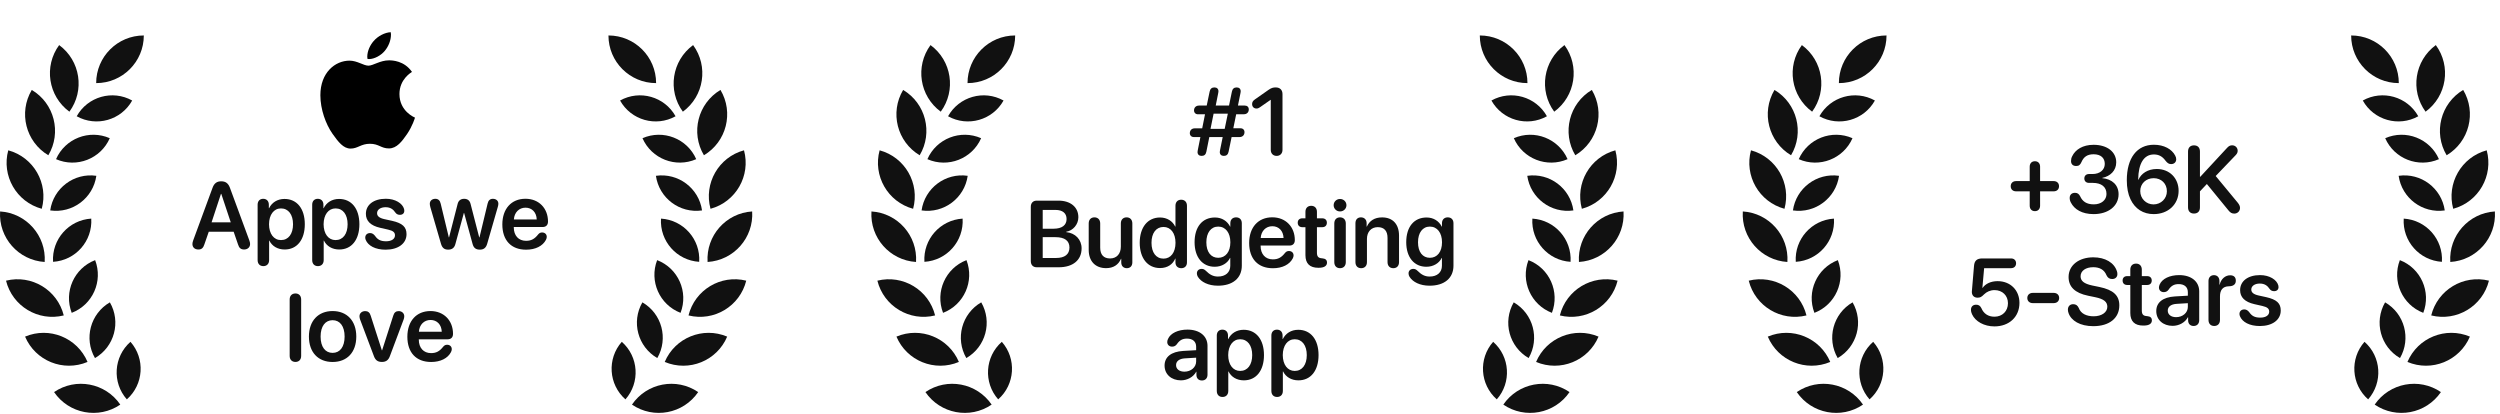 <svg width="423" height="70" viewBox="0 0 423 70" fill="none" xmlns="http://www.w3.org/2000/svg">
<path d="M33.573 42.216C32.956 42.216 32.558 41.857 32.558 41.286C32.558 41.13 32.597 40.911 32.69 40.669L35.964 31.771C36.237 31.021 36.69 30.677 37.425 30.677C38.167 30.677 38.62 31.005 38.901 31.763L42.183 40.669C42.276 40.927 42.315 41.107 42.315 41.286C42.315 41.833 41.894 42.216 41.308 42.216C40.761 42.216 40.456 41.966 40.276 41.364L39.534 39.208H35.323L34.581 41.349C34.394 41.958 34.097 42.216 33.573 42.216ZM35.8 37.614H39.042L37.44 32.802H37.386L35.8 37.614ZM44.558 45.029C43.987 45.029 43.589 44.661 43.589 44.005V34.638C43.589 33.997 43.98 33.638 44.534 33.638C45.089 33.638 45.487 33.997 45.487 34.638V35.232H45.526C45.995 34.271 46.933 33.661 48.136 33.661C50.237 33.661 51.573 35.294 51.573 37.943C51.573 40.583 50.245 42.216 48.167 42.216C46.964 42.216 46.026 41.638 45.573 40.708H45.534V44.005C45.534 44.661 45.128 45.029 44.558 45.029ZM47.542 40.622C48.8 40.622 49.581 39.583 49.581 37.943C49.581 36.31 48.8 35.263 47.542 35.263C46.331 35.263 45.526 36.333 45.519 37.943C45.526 39.568 46.331 40.622 47.542 40.622ZM53.792 45.029C53.222 45.029 52.823 44.661 52.823 44.005V34.638C52.823 33.997 53.214 33.638 53.769 33.638C54.323 33.638 54.722 33.997 54.722 34.638V35.232H54.761C55.23 34.271 56.167 33.661 57.37 33.661C59.472 33.661 60.808 35.294 60.808 37.943C60.808 40.583 59.48 42.216 57.401 42.216C56.198 42.216 55.261 41.638 54.808 40.708H54.769V44.005C54.769 44.661 54.362 45.029 53.792 45.029ZM56.776 40.622C58.034 40.622 58.815 39.583 58.815 37.943C58.815 36.31 58.034 35.263 56.776 35.263C55.565 35.263 54.761 36.333 54.753 37.943C54.761 39.568 55.565 40.622 56.776 40.622ZM65.253 42.247C63.503 42.247 62.276 41.575 61.878 40.583C61.823 40.443 61.8 40.318 61.8 40.2C61.8 39.732 62.144 39.435 62.612 39.435C62.933 39.435 63.206 39.583 63.456 39.911C63.894 40.544 64.394 40.825 65.323 40.825C66.23 40.825 66.831 40.443 66.831 39.818C66.831 39.318 66.519 39.044 65.667 38.849L64.323 38.544C62.706 38.177 61.909 37.38 61.909 36.177C61.909 34.638 63.237 33.63 65.284 33.63C66.878 33.63 68.112 34.411 68.37 35.364C68.394 35.466 68.409 35.56 68.409 35.654C68.409 36.06 68.151 36.349 67.659 36.349C67.378 36.349 67.097 36.247 66.917 35.989C66.534 35.419 66.058 35.06 65.237 35.06C64.386 35.06 63.8 35.474 63.8 36.068C63.8 36.552 64.159 36.88 65.019 37.075L66.339 37.364C68.089 37.763 68.784 38.396 68.784 39.622C68.784 41.208 67.362 42.247 65.253 42.247ZM75.831 42.239C75.175 42.239 74.815 41.935 74.612 41.239L72.815 35.052C72.753 34.81 72.722 34.646 72.722 34.474C72.722 33.982 73.105 33.638 73.659 33.638C74.144 33.638 74.448 33.919 74.565 34.458L75.94 40.161H75.98L77.425 34.529C77.558 33.95 77.94 33.638 78.534 33.638C79.12 33.638 79.495 33.943 79.628 34.529L81.081 40.161H81.128L82.503 34.45C82.62 33.911 82.917 33.638 83.394 33.638C83.948 33.638 84.323 33.974 84.323 34.466C84.323 34.638 84.292 34.802 84.222 35.036L82.433 41.239C82.237 41.919 81.855 42.239 81.198 42.239C80.503 42.239 80.128 41.943 79.948 41.232L78.526 36.029H78.487L77.065 41.239C76.901 41.919 76.503 42.239 75.831 42.239ZM89.019 42.247C86.487 42.247 84.995 40.661 84.995 37.974C84.995 35.333 86.519 33.63 88.909 33.63C91.175 33.63 92.722 35.239 92.722 37.489C92.722 38.068 92.394 38.411 91.815 38.411H86.933V38.474C86.933 39.857 87.737 40.747 89.003 40.747C89.878 40.747 90.448 40.443 91.073 39.646C91.276 39.419 91.456 39.333 91.73 39.333C92.167 39.333 92.511 39.614 92.511 40.083C92.511 40.232 92.464 40.404 92.378 40.575C91.831 41.63 90.597 42.247 89.019 42.247ZM86.948 37.13H90.815C90.776 35.927 90.011 35.138 88.917 35.138C87.823 35.138 87.026 35.943 86.948 37.13ZM49.987 61.239C49.417 61.239 49.011 60.872 49.011 60.216V50.677C49.011 50.021 49.417 49.654 49.987 49.654C50.558 49.654 50.956 50.021 50.956 50.677V60.216C50.956 60.872 50.558 61.239 49.987 61.239ZM56.276 61.247C53.847 61.247 52.269 59.63 52.269 56.943C52.269 54.271 53.862 52.63 56.276 52.63C58.69 52.63 60.284 54.263 60.284 56.943C60.284 59.63 58.706 61.247 56.276 61.247ZM56.276 59.708C57.511 59.708 58.308 58.708 58.308 56.943C58.308 55.185 57.511 54.177 56.276 54.177C55.05 54.177 54.245 55.185 54.245 56.943C54.245 58.708 55.042 59.708 56.276 59.708ZM64.628 61.239C63.909 61.239 63.519 60.95 63.261 60.247L60.933 54.075C60.87 53.904 60.823 53.708 60.823 53.521C60.823 52.989 61.237 52.638 61.8 52.638C62.261 52.638 62.573 52.888 62.722 53.411L64.612 59.279H64.651L66.542 53.396C66.69 52.88 67.003 52.638 67.456 52.638C68.003 52.638 68.401 53.013 68.401 53.513C68.401 53.693 68.362 53.88 68.3 54.044L65.972 60.247C65.73 60.927 65.315 61.239 64.628 61.239ZM72.948 61.247C70.417 61.247 68.925 59.661 68.925 56.974C68.925 54.333 70.448 52.63 72.839 52.63C75.105 52.63 76.651 54.239 76.651 56.489C76.651 57.068 76.323 57.411 75.745 57.411H70.862V57.474C70.862 58.857 71.667 59.747 72.933 59.747C73.808 59.747 74.378 59.443 75.003 58.646C75.206 58.419 75.386 58.333 75.659 58.333C76.097 58.333 76.44 58.614 76.44 59.083C76.44 59.232 76.394 59.404 76.308 59.575C75.761 60.63 74.526 61.247 72.948 61.247ZM70.878 56.13H74.745C74.706 54.927 73.94 54.138 72.847 54.138C71.753 54.138 70.956 54.943 70.878 56.13Z" fill="#111111"/>
<path d="M111.013 14.063C111.013 9.61 107.403 6 102.95 6C102.95 10.453 106.56 14.063 111.013 14.063Z" fill="#111111"/>
<path d="M115.54 18.898C119.131 16.265 119.907 11.219 117.273 7.628C113.683 10.262 112.907 15.308 115.54 18.898Z" fill="#111111"/>
<path d="M119.105 26.27C122.931 23.991 124.184 19.042 121.904 15.217C118.079 17.496 116.826 22.445 119.105 26.27Z" fill="#111111"/>
<path d="M120.218 35.327C124.515 34.16 127.052 29.73 125.884 25.432C121.587 26.6 119.05 31.03 120.218 35.327Z" fill="#111111"/>
<path d="M119.722 44.326C124.167 44.049 127.545 40.221 127.267 35.777C122.823 36.054 119.445 39.882 119.722 44.326Z" fill="#111111"/>
<path d="M116.496 53.371C120.818 54.444 125.191 51.811 126.264 47.489C121.943 46.416 117.569 49.05 116.496 53.371Z" fill="#111111"/>
<path d="M112.473 61.24C116.574 62.975 121.305 61.056 123.039 56.955C118.938 55.221 114.207 57.139 112.473 61.24Z" fill="#111111"/>
<path d="M106.93 68.459C110.609 70.968 115.625 70.019 118.134 66.34C114.455 63.832 109.439 64.78 106.93 68.459Z" fill="#111111"/>
<path d="M114.306 19.671C112.449 16.343 108.245 15.15 104.917 17.007C106.774 20.336 110.977 21.528 114.306 19.671Z" fill="#111111"/>
<path d="M117.801 26.931C116.27 23.441 112.199 21.853 108.709 23.384C110.241 26.874 114.311 28.462 117.801 26.931Z" fill="#111111"/>
<path d="M118.785 35.605C118.248 31.832 114.754 29.209 110.98 29.746C111.517 33.519 115.011 36.142 118.785 35.605Z" fill="#111111"/>
<path d="M118.304 44.301C118.539 40.497 115.645 37.223 111.841 36.989C111.606 40.793 114.5 44.067 118.304 44.301Z" fill="#111111"/>
<path d="M115.15 52.934C116.519 49.377 114.745 45.384 111.188 44.015C109.819 47.572 111.593 51.565 115.15 52.934Z" fill="#111111"/>
<path d="M111.213 60.585C113.12 57.285 111.991 53.064 108.692 51.157C106.785 54.457 107.914 58.678 111.213 60.585Z" fill="#111111"/>
<path d="M105.823 67.574C108.343 64.715 108.068 60.354 105.208 57.834C102.688 60.694 102.964 65.054 105.823 67.574Z" fill="#111111"/>
<path d="M16.271 14.063C16.271 9.61 19.881 6 24.333 6C24.333 10.453 20.724 14.063 16.271 14.063Z" fill="#111111"/>
<path d="M11.742 18.898C8.151 16.265 7.376 11.219 10.009 7.628C13.6 10.262 14.376 15.308 11.742 18.898Z" fill="#111111"/>
<path d="M8.177 26.27C4.352 23.991 3.099 19.042 5.378 15.217C9.203 17.496 10.456 22.445 8.177 26.27Z" fill="#111111"/>
<path d="M7.065 35.327C2.768 34.16 0.231 29.73 1.398 25.432C5.696 26.6 8.233 31.03 7.065 35.327Z" fill="#111111"/>
<path d="M7.561 44.326C3.117 44.049 -0.261 40.221 0.016 35.777C4.46 36.054 7.838 39.882 7.561 44.326Z" fill="#111111"/>
<path d="M10.787 53.371C6.465 54.444 2.091 51.811 1.019 47.489C5.34 46.416 9.714 49.05 10.787 53.371Z" fill="#111111"/>
<path d="M14.81 61.24C10.709 62.975 5.978 61.056 4.243 56.955C8.344 55.221 13.075 57.139 14.81 61.24Z" fill="#111111"/>
<path d="M20.353 68.459C16.674 70.968 11.658 70.019 9.149 66.34C12.828 63.832 17.845 64.78 20.353 68.459Z" fill="#111111"/>
<path d="M12.978 19.671C14.835 16.343 19.038 15.15 22.366 17.007C20.509 20.336 16.306 21.528 12.978 19.671Z" fill="#111111"/>
<path d="M9.481 26.931C11.013 23.441 15.083 21.853 18.573 23.384C17.042 26.874 12.971 28.462 9.481 26.931Z" fill="#111111"/>
<path d="M8.497 35.605C9.034 31.832 12.528 29.209 16.301 29.746C15.764 33.519 12.27 36.142 8.497 35.605Z" fill="#111111"/>
<path d="M8.977 44.301C8.743 40.497 11.636 37.223 15.44 36.989C15.675 40.793 12.781 44.067 8.977 44.301Z" fill="#111111"/>
<path d="M12.133 52.934C10.764 49.377 12.539 45.384 16.096 44.015C17.464 47.572 15.69 51.565 12.133 52.934Z" fill="#111111"/>
<path d="M16.07 60.585C14.163 57.285 15.292 53.064 18.591 51.157C20.499 54.457 19.369 58.678 16.07 60.585Z" fill="#111111"/>
<path d="M21.46 67.574C18.94 64.715 19.215 60.354 22.075 57.834C24.595 60.694 24.319 65.054 21.46 67.574Z" fill="#111111"/>
<path d="M203.107 23.19H201.998C201.584 23.19 201.318 22.917 201.318 22.534C201.318 22.042 201.646 21.714 202.162 21.714H203.412L203.888 19.339H202.709C202.295 19.339 202.029 19.065 202.029 18.683C202.029 18.19 202.365 17.862 202.873 17.862H204.177L204.67 15.503C204.763 15.034 205.029 14.792 205.474 14.792C205.896 14.792 206.162 15.034 206.162 15.44C206.162 15.519 206.146 15.628 206.131 15.706L205.701 17.862H207.951L208.435 15.511C208.529 15.034 208.795 14.792 209.24 14.792C209.662 14.792 209.927 15.034 209.927 15.44C209.927 15.519 209.92 15.628 209.896 15.706L209.459 17.862H210.623C211.037 17.862 211.295 18.12 211.295 18.511C211.295 19.003 210.966 19.331 210.459 19.331H209.162L208.677 21.706H209.896C210.31 21.706 210.568 21.972 210.568 22.362C210.568 22.855 210.24 23.19 209.732 23.19H208.388L207.881 25.659C207.787 26.136 207.521 26.378 207.076 26.378C206.654 26.378 206.388 26.136 206.388 25.73C206.388 25.651 206.396 25.542 206.42 25.464L206.881 23.19H204.615L204.115 25.675C204.021 26.151 203.756 26.378 203.31 26.378C202.888 26.378 202.623 26.136 202.623 25.73C202.623 25.651 202.631 25.542 202.654 25.464L203.107 23.19ZM204.818 21.808H207.216L207.748 19.237H205.341L204.818 21.808ZM216.006 26.378C215.42 26.378 215.013 25.972 215.013 25.362V16.901H214.974L213.154 18.167C212.959 18.308 212.802 18.362 212.584 18.362C212.162 18.362 211.857 18.058 211.857 17.612C211.857 17.3 211.982 17.065 212.318 16.831L214.623 15.214C215.123 14.862 215.435 14.792 215.857 14.792C216.568 14.792 216.998 15.222 216.998 15.917V25.362C216.998 25.972 216.591 26.378 216.006 26.378ZM175.42 45.222C174.795 45.222 174.412 44.831 174.412 44.175V34.995C174.412 34.339 174.795 33.948 175.42 33.948H179.091C181.138 33.948 182.459 35.05 182.459 36.761C182.459 37.972 181.56 39.026 180.404 39.214V39.276C181.935 39.425 183.006 40.526 183.006 42.019C183.006 44.003 181.545 45.222 179.138 45.222H175.42ZM176.427 38.698H178.271C179.677 38.698 180.466 38.105 180.466 37.058C180.466 36.073 179.787 35.519 178.584 35.519H176.427V38.698ZM176.427 43.651H178.677C180.162 43.651 180.951 43.034 180.951 41.878C180.951 40.73 180.138 40.128 178.591 40.128H176.427V43.651ZM187.146 45.37C185.349 45.37 184.209 44.206 184.209 42.292V37.8C184.209 37.151 184.607 36.776 185.177 36.776C185.748 36.776 186.154 37.151 186.154 37.808V41.901C186.154 43.089 186.732 43.73 187.826 43.73C188.951 43.73 189.646 42.933 189.646 41.73V37.8C189.646 37.151 190.052 36.776 190.623 36.776C191.185 36.776 191.591 37.151 191.591 37.808V44.394C191.591 45.019 191.216 45.378 190.662 45.378C190.099 45.378 189.716 45.019 189.716 44.394V43.784H189.677C189.24 44.792 188.404 45.37 187.146 45.37ZM196.279 45.355C194.193 45.355 192.841 43.706 192.841 41.073C192.841 38.456 194.193 36.8 196.279 36.8C197.466 36.8 198.404 37.417 198.841 38.331H198.888V34.815C198.888 34.159 199.287 33.792 199.857 33.792C200.427 33.792 200.834 34.159 200.834 34.815V44.401C200.834 45.026 200.435 45.378 199.873 45.378C199.31 45.378 198.888 45.034 198.888 44.401V43.753H198.849C198.451 44.706 197.56 45.355 196.279 45.355ZM196.865 43.761C198.091 43.761 198.896 42.722 198.896 41.081C198.896 39.456 198.091 38.401 196.865 38.401C195.615 38.401 194.834 39.44 194.834 41.081C194.834 42.73 195.607 43.761 196.865 43.761ZM206.037 48.339C204.451 48.331 203.232 47.722 202.677 46.831C202.56 46.636 202.513 46.448 202.513 46.245C202.513 45.815 202.834 45.495 203.326 45.495C203.599 45.495 203.795 45.589 204.037 45.823C204.685 46.472 205.263 46.784 206.052 46.792C207.373 46.808 208.162 46.065 208.162 44.964V43.644H208.123C207.693 44.534 206.716 45.136 205.529 45.136C203.451 45.136 202.123 43.526 202.123 40.98C202.123 38.386 203.435 36.8 205.568 36.8C206.748 36.8 207.662 37.409 208.138 38.347H208.17V37.769C208.17 37.128 208.591 36.776 209.146 36.776C209.709 36.776 210.115 37.128 210.115 37.769V44.956C210.115 47.042 208.591 48.355 206.037 48.339ZM206.123 43.62C207.365 43.62 208.177 42.612 208.177 40.995C208.177 39.386 207.365 38.339 206.123 38.339C204.896 38.339 204.115 39.37 204.115 40.995C204.115 42.636 204.896 43.62 206.123 43.62ZM215.381 45.386C212.849 45.386 211.357 43.8 211.357 41.112C211.357 38.472 212.881 36.769 215.271 36.769C217.537 36.769 219.084 38.378 219.084 40.628C219.084 41.206 218.756 41.55 218.177 41.55H213.295V41.612C213.295 42.995 214.099 43.886 215.365 43.886C216.24 43.886 216.81 43.581 217.435 42.784C217.638 42.558 217.818 42.472 218.091 42.472C218.529 42.472 218.873 42.753 218.873 43.222C218.873 43.37 218.826 43.542 218.74 43.714C218.193 44.769 216.959 45.386 215.381 45.386ZM213.31 40.269H217.177C217.138 39.065 216.373 38.276 215.279 38.276C214.185 38.276 213.388 39.081 213.31 40.269ZM220.881 43.175V38.44H220.357C219.873 38.44 219.576 38.151 219.576 37.683C219.576 37.222 219.873 36.94 220.357 36.94H220.881V35.839C220.881 35.214 221.256 34.823 221.857 34.823C222.451 34.823 222.826 35.214 222.826 35.839V36.94H223.724C224.209 36.94 224.506 37.222 224.506 37.683C224.506 38.151 224.209 38.44 223.724 38.44H222.826V42.753C222.826 43.378 223.045 43.651 223.607 43.698L223.748 43.714C224.263 43.761 224.529 43.98 224.529 44.433C224.529 45.003 224.029 45.308 223.138 45.308H223.06C221.615 45.308 220.881 44.589 220.881 43.175ZM226.732 35.776C226.131 35.776 225.654 35.308 225.654 34.722C225.654 34.128 226.131 33.667 226.732 33.667C227.341 33.667 227.818 34.128 227.818 34.722C227.818 35.308 227.341 35.776 226.732 35.776ZM226.732 45.378C226.138 45.378 225.763 44.987 225.763 44.355V37.8C225.763 37.175 226.138 36.776 226.732 36.776C227.326 36.776 227.709 37.175 227.709 37.808V44.355C227.709 44.987 227.326 45.378 226.732 45.378ZM230.31 45.378C229.74 45.378 229.341 45.011 229.341 44.355V37.761C229.341 37.159 229.693 36.776 230.271 36.776C230.841 36.776 231.232 37.159 231.232 37.761V38.339H231.271C231.716 37.355 232.576 36.784 233.849 36.784C235.677 36.784 236.716 37.956 236.716 39.87V44.355C236.716 45.011 236.318 45.378 235.748 45.378C235.177 45.378 234.771 45.011 234.771 44.355V40.261C234.771 39.089 234.224 38.433 233.115 38.433C231.998 38.433 231.287 39.237 231.287 40.425V44.355C231.287 45.011 230.881 45.378 230.31 45.378ZM241.849 48.339C240.263 48.331 239.045 47.722 238.49 46.831C238.373 46.636 238.326 46.448 238.326 46.245C238.326 45.815 238.646 45.495 239.138 45.495C239.412 45.495 239.607 45.589 239.849 45.823C240.498 46.472 241.076 46.784 241.865 46.792C243.185 46.808 243.974 46.065 243.974 44.964V43.644H243.935C243.506 44.534 242.529 45.136 241.341 45.136C239.263 45.136 237.935 43.526 237.935 40.98C237.935 38.386 239.248 36.8 241.381 36.8C242.56 36.8 243.474 37.409 243.951 38.347H243.982V37.769C243.982 37.128 244.404 36.776 244.959 36.776C245.521 36.776 245.927 37.128 245.927 37.769V44.956C245.927 47.042 244.404 48.355 241.849 48.339ZM241.935 43.62C243.177 43.62 243.99 42.612 243.99 40.995C243.99 39.386 243.177 38.339 241.935 38.339C240.709 38.339 239.927 39.37 239.927 40.995C239.927 42.636 240.709 43.62 241.935 43.62ZM199.81 64.355C198.209 64.355 197.045 63.347 197.045 61.855C197.045 60.386 198.177 59.503 200.193 59.378L202.388 59.253V58.659C202.388 57.792 201.802 57.292 200.841 57.292C200.084 57.292 199.591 57.55 199.107 58.261C198.904 58.526 198.646 58.651 198.318 58.651C197.841 58.651 197.498 58.339 197.498 57.87C197.498 57.69 197.545 57.519 197.631 57.339C198.052 56.378 199.334 55.769 200.92 55.769C202.974 55.769 204.31 56.855 204.31 58.519V63.401C204.31 64.026 203.912 64.378 203.365 64.378C202.834 64.378 202.466 64.058 202.435 63.48V62.901H202.396C201.92 63.8 200.881 64.355 199.81 64.355ZM200.404 62.886C201.498 62.886 202.388 62.151 202.388 61.151V60.519L200.466 60.636C199.529 60.698 198.99 61.12 198.99 61.776C198.99 62.456 199.56 62.886 200.404 62.886ZM206.849 67.167C206.279 67.167 205.881 66.8 205.881 66.144V56.776C205.881 56.136 206.271 55.776 206.826 55.776C207.381 55.776 207.779 56.136 207.779 56.776V57.37H207.818C208.287 56.409 209.224 55.8 210.427 55.8C212.529 55.8 213.865 57.433 213.865 60.081C213.865 62.722 212.537 64.355 210.459 64.355C209.256 64.355 208.318 63.776 207.865 62.847H207.826V66.144C207.826 66.8 207.42 67.167 206.849 67.167ZM209.834 62.761C211.091 62.761 211.873 61.722 211.873 60.081C211.873 58.448 211.091 57.401 209.834 57.401C208.623 57.401 207.818 58.472 207.81 60.081C207.818 61.706 208.623 62.761 209.834 62.761ZM216.084 67.167C215.513 67.167 215.115 66.8 215.115 66.144V56.776C215.115 56.136 215.506 55.776 216.06 55.776C216.615 55.776 217.013 56.136 217.013 56.776V57.37H217.052C217.521 56.409 218.459 55.8 219.662 55.8C221.763 55.8 223.099 57.433 223.099 60.081C223.099 62.722 221.771 64.355 219.693 64.355C218.49 64.355 217.552 63.776 217.099 62.847H217.06V66.144C217.06 66.8 216.654 67.167 216.084 67.167ZM219.068 62.761C220.326 62.761 221.107 61.722 221.107 60.081C221.107 58.448 220.326 57.401 219.068 57.401C217.857 57.401 217.052 58.472 217.045 60.081C217.052 61.706 217.857 62.761 219.068 62.761Z" fill="#111111"/>
<path d="M258.446 14.063C258.446 9.61 254.836 6 250.383 6C250.383 10.453 253.993 14.063 258.446 14.063Z" fill="#111111"/>
<path d="M262.974 18.898C266.565 16.265 267.34 11.219 264.707 7.628C261.116 10.262 260.34 15.308 262.974 18.898Z" fill="#111111"/>
<path d="M266.538 26.27C270.363 23.991 271.616 19.042 269.337 15.217C265.512 17.496 264.258 22.445 266.538 26.27Z" fill="#111111"/>
<path d="M267.651 35.327C271.948 34.16 274.485 29.73 273.318 25.432C269.02 26.6 266.483 31.03 267.651 35.327Z" fill="#111111"/>
<path d="M267.156 44.326C271.6 44.049 274.978 40.221 274.701 35.777C270.257 36.054 266.879 39.882 267.156 44.326Z" fill="#111111"/>
<path d="M263.929 53.371C268.251 54.444 272.625 51.811 273.697 47.489C269.376 46.416 265.002 49.05 263.929 53.371Z" fill="#111111"/>
<path d="M259.906 61.24C264.008 62.975 268.738 61.056 270.473 56.955C266.372 55.221 261.641 57.139 259.906 61.24Z" fill="#111111"/>
<path d="M254.362 68.459C258.041 70.968 263.057 70.019 265.566 66.34C261.887 63.832 256.871 64.78 254.362 68.459Z" fill="#111111"/>
<path d="M261.739 19.671C259.882 16.343 255.678 15.15 252.35 17.007C254.207 20.336 258.41 21.528 261.739 19.671Z" fill="#111111"/>
<path d="M265.234 26.931C263.703 23.441 259.633 21.853 256.142 23.384C257.674 26.874 261.744 28.462 265.234 26.931Z" fill="#111111"/>
<path d="M266.219 35.605C265.682 31.832 262.188 29.209 258.414 29.746C258.951 33.519 262.446 36.142 266.219 35.605Z" fill="#111111"/>
<path d="M265.739 44.301C265.973 40.497 263.08 37.223 259.276 36.989C259.041 40.793 261.935 44.067 265.739 44.301Z" fill="#111111"/>
<path d="M262.583 52.934C263.952 49.377 262.177 45.384 258.62 44.015C257.252 47.572 259.026 51.565 262.583 52.934Z" fill="#111111"/>
<path d="M258.645 60.585C260.553 57.285 259.423 53.064 256.124 51.157C254.217 54.457 255.346 58.678 258.645 60.585Z" fill="#111111"/>
<path d="M253.257 67.574C255.776 64.715 255.501 60.354 252.642 57.834C250.122 60.694 250.397 65.054 253.257 67.574Z" fill="#111111"/>
<path d="M163.704 14.063C163.704 9.61 167.314 6 171.767 6C171.767 10.453 168.157 14.063 163.704 14.063Z" fill="#111111"/>
<path d="M159.176 18.898C155.585 16.265 154.81 11.219 157.443 7.628C161.034 10.262 161.81 15.308 159.176 18.898Z" fill="#111111"/>
<path d="M155.61 26.27C151.785 23.991 150.532 19.042 152.811 15.217C156.636 17.496 157.89 22.445 155.61 26.27Z" fill="#111111"/>
<path d="M154.499 35.327C150.202 34.16 147.665 29.73 148.832 25.432C153.129 26.6 155.666 31.03 154.499 35.327Z" fill="#111111"/>
<path d="M154.994 44.326C150.55 44.049 147.172 40.221 147.449 35.777C151.894 36.054 155.272 39.882 154.994 44.326Z" fill="#111111"/>
<path d="M158.22 53.371C153.898 54.444 149.525 51.811 148.452 47.489C152.774 46.416 157.147 49.05 158.22 53.371Z" fill="#111111"/>
<path d="M162.244 61.24C158.142 62.975 153.412 61.056 151.677 56.955C155.778 55.221 160.509 57.139 162.244 61.24Z" fill="#111111"/>
<path d="M167.786 68.459C164.107 70.968 159.091 70.019 156.582 66.34C160.261 63.832 165.277 64.78 167.786 68.459Z" fill="#111111"/>
<path d="M160.411 19.671C162.268 16.343 166.471 15.15 169.8 17.007C167.943 20.336 163.739 21.528 160.411 19.671Z" fill="#111111"/>
<path d="M156.915 26.931C158.446 23.441 162.517 21.853 166.007 23.384C164.475 26.874 160.405 28.462 156.915 26.931Z" fill="#111111"/>
<path d="M155.931 35.605C156.468 31.832 159.962 29.209 163.735 29.746C163.198 33.519 159.704 36.142 155.931 35.605Z" fill="#111111"/>
<path d="M156.411 44.301C156.176 40.497 159.07 37.223 162.874 36.989C163.108 40.793 160.215 44.067 156.411 44.301Z" fill="#111111"/>
<path d="M159.565 52.934C158.197 49.377 159.971 45.384 163.528 44.015C164.896 47.572 163.122 51.565 159.565 52.934Z" fill="#111111"/>
<path d="M163.502 60.585C161.595 57.285 162.724 53.064 166.024 51.157C167.931 54.457 166.802 58.678 163.502 60.585Z" fill="#111111"/>
<path d="M168.893 67.574C166.373 64.715 166.648 60.354 169.508 57.834C172.028 60.694 171.752 65.054 168.893 67.574Z" fill="#111111"/>
<path d="M344.309 35.727C343.762 35.727 343.426 35.359 343.426 34.789V32.375H341.129C340.574 32.375 340.215 32.039 340.215 31.508C340.215 30.977 340.574 30.641 341.129 30.641H343.426V28.211C343.426 27.648 343.762 27.281 344.309 27.281C344.848 27.281 345.184 27.648 345.184 28.211V30.641H347.481C348.027 30.641 348.387 30.977 348.387 31.508C348.387 32.039 348.027 32.375 347.473 32.375H345.184V34.797C345.184 35.359 344.848 35.727 344.309 35.727ZM354.246 36.227C352.27 36.227 350.988 35.422 350.402 34.289C350.254 34.016 350.191 33.758 350.191 33.492C350.191 32.961 350.527 32.625 351.09 32.625C351.504 32.625 351.754 32.805 351.965 33.219C352.356 34.07 353.035 34.578 354.27 34.578C355.551 34.578 356.418 33.844 356.418 32.82C356.426 31.617 355.551 30.945 354.106 30.945H353.465C352.965 30.945 352.668 30.641 352.668 30.195C352.668 29.75 352.965 29.445 353.465 29.445H354.059C355.301 29.445 356.129 28.734 356.129 27.734C356.129 26.758 355.488 26.102 354.238 26.102C353.176 26.102 352.559 26.539 352.184 27.422C351.965 27.906 351.746 28.086 351.277 28.086C350.715 28.086 350.418 27.758 350.418 27.242C350.418 26.961 350.473 26.711 350.613 26.438C351.145 25.32 352.395 24.5 354.231 24.5C356.566 24.5 358.066 25.719 358.066 27.461C358.066 28.875 357.059 29.82 355.699 30.102V30.141C357.363 30.297 358.465 31.297 358.465 32.867C358.465 34.867 356.715 36.227 354.246 36.227ZM364.41 36.227C362.652 36.227 361.262 35.367 360.481 33.719C360.066 32.852 359.856 31.773 359.856 30.492C359.856 26.734 361.574 24.492 364.441 24.492C366.16 24.492 367.473 25.242 368.035 26.312C368.16 26.539 368.215 26.734 368.215 26.953C368.215 27.414 367.887 27.766 367.356 27.766C366.957 27.766 366.707 27.578 366.395 27.18C365.871 26.461 365.27 26.133 364.434 26.133C362.731 26.133 361.824 27.703 361.785 30.297V30.414H361.824C362.27 29.375 363.395 28.594 364.926 28.594C367.098 28.594 368.621 30.156 368.621 32.289C368.621 34.578 366.848 36.227 364.41 36.227ZM364.379 34.586C365.637 34.586 366.637 33.602 366.637 32.367C366.645 31.07 365.699 30.148 364.402 30.148C363.106 30.148 362.129 31.07 362.129 32.328C362.129 33.594 363.121 34.586 364.379 34.586ZM371.223 36.133C370.598 36.133 370.215 35.75 370.215 35.086V25.641C370.215 24.977 370.598 24.594 371.223 24.594C371.856 24.594 372.231 24.977 372.231 25.641V29.898H372.301L376.832 25.008C377.106 24.711 377.348 24.586 377.676 24.586C378.215 24.586 378.613 24.992 378.613 25.508C378.613 25.781 378.52 25.992 378.285 26.242L374.895 29.781L378.621 34.289C378.895 34.625 379.012 34.906 379.012 35.172C379.012 35.719 378.59 36.141 378.043 36.141C377.645 36.141 377.371 35.992 377.059 35.602L373.402 31.133L372.231 32.375V35.086C372.231 35.75 371.856 36.133 371.223 36.133ZM337.457 55.227C335.723 55.227 334.223 54.398 333.668 53.172C333.559 52.93 333.488 52.695 333.488 52.406C333.488 51.883 333.824 51.555 334.356 51.555C334.777 51.555 335.035 51.719 335.246 52.133C335.629 53.047 336.379 53.586 337.465 53.586C338.801 53.586 339.746 52.641 339.746 51.305C339.746 50.008 338.801 49.086 337.473 49.086C336.762 49.086 336.145 49.375 335.715 49.797C335.246 50.266 335.051 50.367 334.59 50.367C333.941 50.367 333.621 49.906 333.637 49.359C333.637 49.312 333.637 49.281 333.645 49.234L334.004 44.977C334.074 44.086 334.527 43.727 335.41 43.727H340.27C340.785 43.727 341.121 44.055 341.121 44.547C341.121 45.047 340.785 45.375 340.27 45.375H335.715L335.418 48.711H335.457C335.934 48.008 336.863 47.57 337.996 47.57C340.152 47.57 341.691 49.094 341.691 51.25C341.691 53.609 339.957 55.227 337.457 55.227ZM343.949 51.289C343.418 51.289 343.02 50.961 343.02 50.422C343.02 49.883 343.418 49.555 343.949 49.555H347.481C348.02 49.555 348.41 49.883 348.41 50.422C348.41 50.961 348.02 51.289 347.481 51.289H343.949ZM354.184 55.188C351.934 55.188 350.434 54.25 349.996 52.969C349.926 52.781 349.887 52.578 349.887 52.391C349.887 51.828 350.246 51.469 350.777 51.469C351.223 51.469 351.504 51.648 351.723 52.102C352.074 53.078 353.043 53.516 354.246 53.516C355.606 53.516 356.559 52.844 356.559 51.906C356.559 51.094 355.996 50.594 354.527 50.289L353.316 50.039C351.059 49.578 350.004 48.516 350.004 46.867C350.004 44.883 351.746 43.539 354.191 43.539C356.184 43.539 357.731 44.43 358.191 45.922C358.238 46.047 358.262 46.195 358.262 46.383C358.262 46.875 357.91 47.211 357.387 47.211C356.918 47.211 356.629 47.008 356.418 46.57C356.035 45.617 355.231 45.211 354.176 45.211C352.926 45.211 352.035 45.805 352.035 46.75C352.035 47.516 352.598 48.008 354.004 48.305L355.215 48.555C357.59 49.047 358.59 50 358.59 51.672C358.59 53.828 356.895 55.188 354.184 55.188ZM360.449 52.953V48.219H359.926C359.441 48.219 359.145 47.93 359.145 47.461C359.145 47 359.441 46.719 359.926 46.719H360.449V45.617C360.449 44.992 360.824 44.602 361.426 44.602C362.02 44.602 362.395 44.992 362.395 45.617V46.719H363.293C363.777 46.719 364.074 47 364.074 47.461C364.074 47.93 363.777 48.219 363.293 48.219H362.395V52.531C362.395 53.156 362.613 53.43 363.176 53.477L363.316 53.492C363.832 53.539 364.098 53.758 364.098 54.211C364.098 54.781 363.598 55.086 362.707 55.086H362.629C361.184 55.086 360.449 54.367 360.449 52.953ZM367.606 55.133C366.004 55.133 364.84 54.125 364.84 52.633C364.84 51.164 365.973 50.281 367.988 50.156L370.184 50.031V49.438C370.184 48.57 369.598 48.07 368.637 48.07C367.879 48.07 367.387 48.328 366.902 49.039C366.699 49.305 366.441 49.43 366.113 49.43C365.637 49.43 365.293 49.117 365.293 48.648C365.293 48.469 365.34 48.297 365.426 48.117C365.848 47.156 367.129 46.547 368.715 46.547C370.77 46.547 372.106 47.633 372.106 49.297V54.18C372.106 54.805 371.707 55.156 371.16 55.156C370.629 55.156 370.262 54.836 370.231 54.258V53.68H370.191C369.715 54.578 368.676 55.133 367.606 55.133ZM368.199 53.664C369.293 53.664 370.184 52.93 370.184 51.93V51.297L368.262 51.414C367.324 51.477 366.785 51.898 366.785 52.555C366.785 53.234 367.356 53.664 368.199 53.664ZM374.645 55.156C374.059 55.156 373.676 54.773 373.676 54.133V47.539C373.676 46.93 374.051 46.555 374.606 46.555C375.145 46.555 375.527 46.93 375.527 47.539V48.172H375.566C375.793 47.203 376.512 46.578 377.34 46.578C377.645 46.578 377.879 46.656 378.027 46.789C378.207 46.938 378.301 47.172 378.301 47.492C378.301 47.797 378.207 48.023 378.012 48.18C377.824 48.344 377.535 48.43 377.152 48.438C376.043 48.445 375.621 49.141 375.621 50.148V54.133C375.621 54.773 375.231 55.156 374.645 55.156ZM382.371 55.164C380.621 55.164 379.395 54.492 378.996 53.5C378.941 53.359 378.918 53.234 378.918 53.117C378.918 52.648 379.262 52.352 379.731 52.352C380.051 52.352 380.324 52.5 380.574 52.828C381.012 53.461 381.512 53.742 382.441 53.742C383.348 53.742 383.949 53.359 383.949 52.734C383.949 52.234 383.637 51.961 382.785 51.766L381.441 51.461C379.824 51.094 379.027 50.297 379.027 49.094C379.027 47.555 380.356 46.547 382.402 46.547C383.996 46.547 385.231 47.328 385.488 48.281C385.512 48.383 385.527 48.477 385.527 48.57C385.527 48.977 385.27 49.266 384.777 49.266C384.496 49.266 384.215 49.164 384.035 48.906C383.652 48.336 383.176 47.977 382.356 47.977C381.504 47.977 380.918 48.391 380.918 48.984C380.918 49.469 381.277 49.797 382.137 49.992L383.457 50.281C385.207 50.68 385.902 51.312 385.902 52.539C385.902 54.125 384.481 55.164 382.371 55.164Z" fill="#111111"/>
<path d="M405.878 14.063C405.878 9.61 402.268 6 397.815 6C397.815 10.453 401.425 14.063 405.878 14.063Z" fill="#111111"/>
<path d="M410.408 18.898C413.998 16.265 414.774 11.219 412.14 7.628C408.55 10.262 407.774 15.308 410.408 18.898Z" fill="#111111"/>
<path d="M413.971 26.27C417.797 23.991 419.05 19.042 416.77 15.217C412.945 17.496 411.692 22.445 413.971 26.27Z" fill="#111111"/>
<path d="M415.084 35.327C419.382 34.16 421.919 29.73 420.751 25.432C416.454 26.6 413.917 31.03 415.084 35.327Z" fill="#111111"/>
<path d="M414.589 44.326C419.034 44.049 422.412 40.221 422.134 35.777C417.69 36.054 414.312 39.882 414.589 44.326Z" fill="#111111"/>
<path d="M411.362 53.371C415.684 54.444 420.057 51.811 421.13 47.489C416.808 46.416 412.435 49.05 411.362 53.371Z" fill="#111111"/>
<path d="M407.34 61.24C411.441 62.975 416.172 61.056 417.907 56.955C413.805 55.221 409.075 57.139 407.34 61.24Z" fill="#111111"/>
<path d="M401.797 68.459C405.476 70.968 410.493 70.019 413.001 66.34C409.322 63.832 404.306 64.78 401.797 68.459Z" fill="#111111"/>
<path d="M409.173 19.671C407.316 16.343 403.112 15.15 399.784 17.007C401.641 20.336 405.845 21.528 409.173 19.671Z" fill="#111111"/>
<path d="M412.669 26.931C411.137 23.441 407.067 21.853 403.577 23.384C405.108 26.874 409.179 28.462 412.669 26.931Z" fill="#111111"/>
<path d="M413.653 35.605C413.116 31.832 409.622 29.209 405.849 29.746C406.386 33.519 409.88 36.142 413.653 35.605Z" fill="#111111"/>
<path d="M413.172 44.301C413.407 40.497 410.513 37.223 406.709 36.989C406.475 40.793 409.368 44.067 413.172 44.301Z" fill="#111111"/>
<path d="M410.017 52.934C411.385 49.377 409.611 45.384 406.054 44.015C404.685 47.572 406.46 51.565 410.017 52.934Z" fill="#111111"/>
<path d="M406.08 60.585C407.987 57.285 406.858 53.064 403.558 51.157C401.651 54.457 402.78 58.678 406.08 60.585Z" fill="#111111"/>
<path d="M400.689 67.574C403.209 64.715 402.934 60.354 400.075 57.834C397.555 60.694 397.83 65.054 400.689 67.574Z" fill="#111111"/>
<path d="M311.138 14.063C311.138 9.61 314.747 6 319.2 6C319.2 10.453 315.59 14.063 311.138 14.063Z" fill="#111111"/>
<path d="M306.61 18.898C303.019 16.265 302.243 11.219 304.877 7.628C308.467 10.262 309.243 15.308 306.61 18.898Z" fill="#111111"/>
<path d="M303.044 26.27C299.219 23.991 297.965 19.042 300.245 15.217C304.07 17.496 305.323 22.445 303.044 26.27Z" fill="#111111"/>
<path d="M301.932 35.327C297.635 34.16 295.098 29.73 296.266 25.432C300.563 26.6 303.1 31.03 301.932 35.327Z" fill="#111111"/>
<path d="M302.428 44.326C297.984 44.049 294.606 40.221 294.883 35.777C299.327 36.054 302.705 39.882 302.428 44.326Z" fill="#111111"/>
<path d="M305.654 53.371C301.332 54.444 296.959 51.811 295.886 47.489C300.207 46.416 304.581 49.05 305.654 53.371Z" fill="#111111"/>
<path d="M309.676 61.24C305.575 62.975 300.844 61.056 299.11 56.955C303.211 55.221 307.942 57.139 309.676 61.24Z" fill="#111111"/>
<path d="M315.22 68.459C311.541 70.968 306.525 70.019 304.016 66.34C307.695 63.832 312.711 64.78 315.22 68.459Z" fill="#111111"/>
<path d="M307.845 19.671C309.702 16.343 313.905 15.15 317.233 17.007C315.376 20.336 311.173 21.528 307.845 19.671Z" fill="#111111"/>
<path d="M304.349 26.931C305.88 23.441 309.951 21.853 313.441 23.384C311.909 26.874 307.839 28.462 304.349 26.931Z" fill="#111111"/>
<path d="M303.363 35.605C303.9 31.832 307.395 29.209 311.168 29.746C310.631 33.519 307.137 36.142 303.363 35.605Z" fill="#111111"/>
<path d="M303.844 44.301C303.609 40.497 306.503 37.223 310.307 36.989C310.542 40.793 307.648 44.067 303.844 44.301Z" fill="#111111"/>
<path d="M306.999 52.934C305.63 49.377 307.404 45.384 310.961 44.015C312.33 47.572 310.556 51.565 306.999 52.934Z" fill="#111111"/>
<path d="M310.937 60.585C309.03 57.285 310.159 53.064 313.459 51.157C315.366 54.457 314.236 58.678 310.937 60.585Z" fill="#111111"/>
<path d="M316.326 67.574C313.806 64.715 314.081 60.354 316.941 57.834C319.461 60.694 319.185 65.054 316.326 67.574Z" fill="#111111"/>
<path d="M65.111 8.598C64.451 9.397 63.334 9.994 62.445 9.994C62.344 9.994 62.242 9.981 62.179 9.969C62.166 9.918 62.141 9.766 62.141 9.613C62.141 8.598 62.661 7.582 63.22 6.947C63.931 6.109 65.124 5.487 66.114 5.449C66.14 5.563 66.152 5.703 66.152 5.843C66.152 6.858 65.721 7.861 65.111 8.598ZM65.81 10.21C66.368 10.21 68.387 10.261 69.707 12.165C69.593 12.254 67.587 13.384 67.587 15.91C67.587 18.83 70.139 19.871 70.215 19.896C70.202 19.96 69.809 21.306 68.869 22.689C68.031 23.895 67.143 25.114 65.81 25.114C64.464 25.114 64.121 24.327 62.585 24.327C61.074 24.327 60.541 25.14 59.322 25.14C58.091 25.14 57.24 24.01 56.263 22.639C55.12 21.014 54.206 18.5 54.206 16.113C54.206 12.292 56.694 10.261 59.145 10.261C60.44 10.261 61.519 11.111 62.344 11.111C63.118 11.111 64.324 10.21 65.81 10.21Z" fill="black"/>
</svg>
